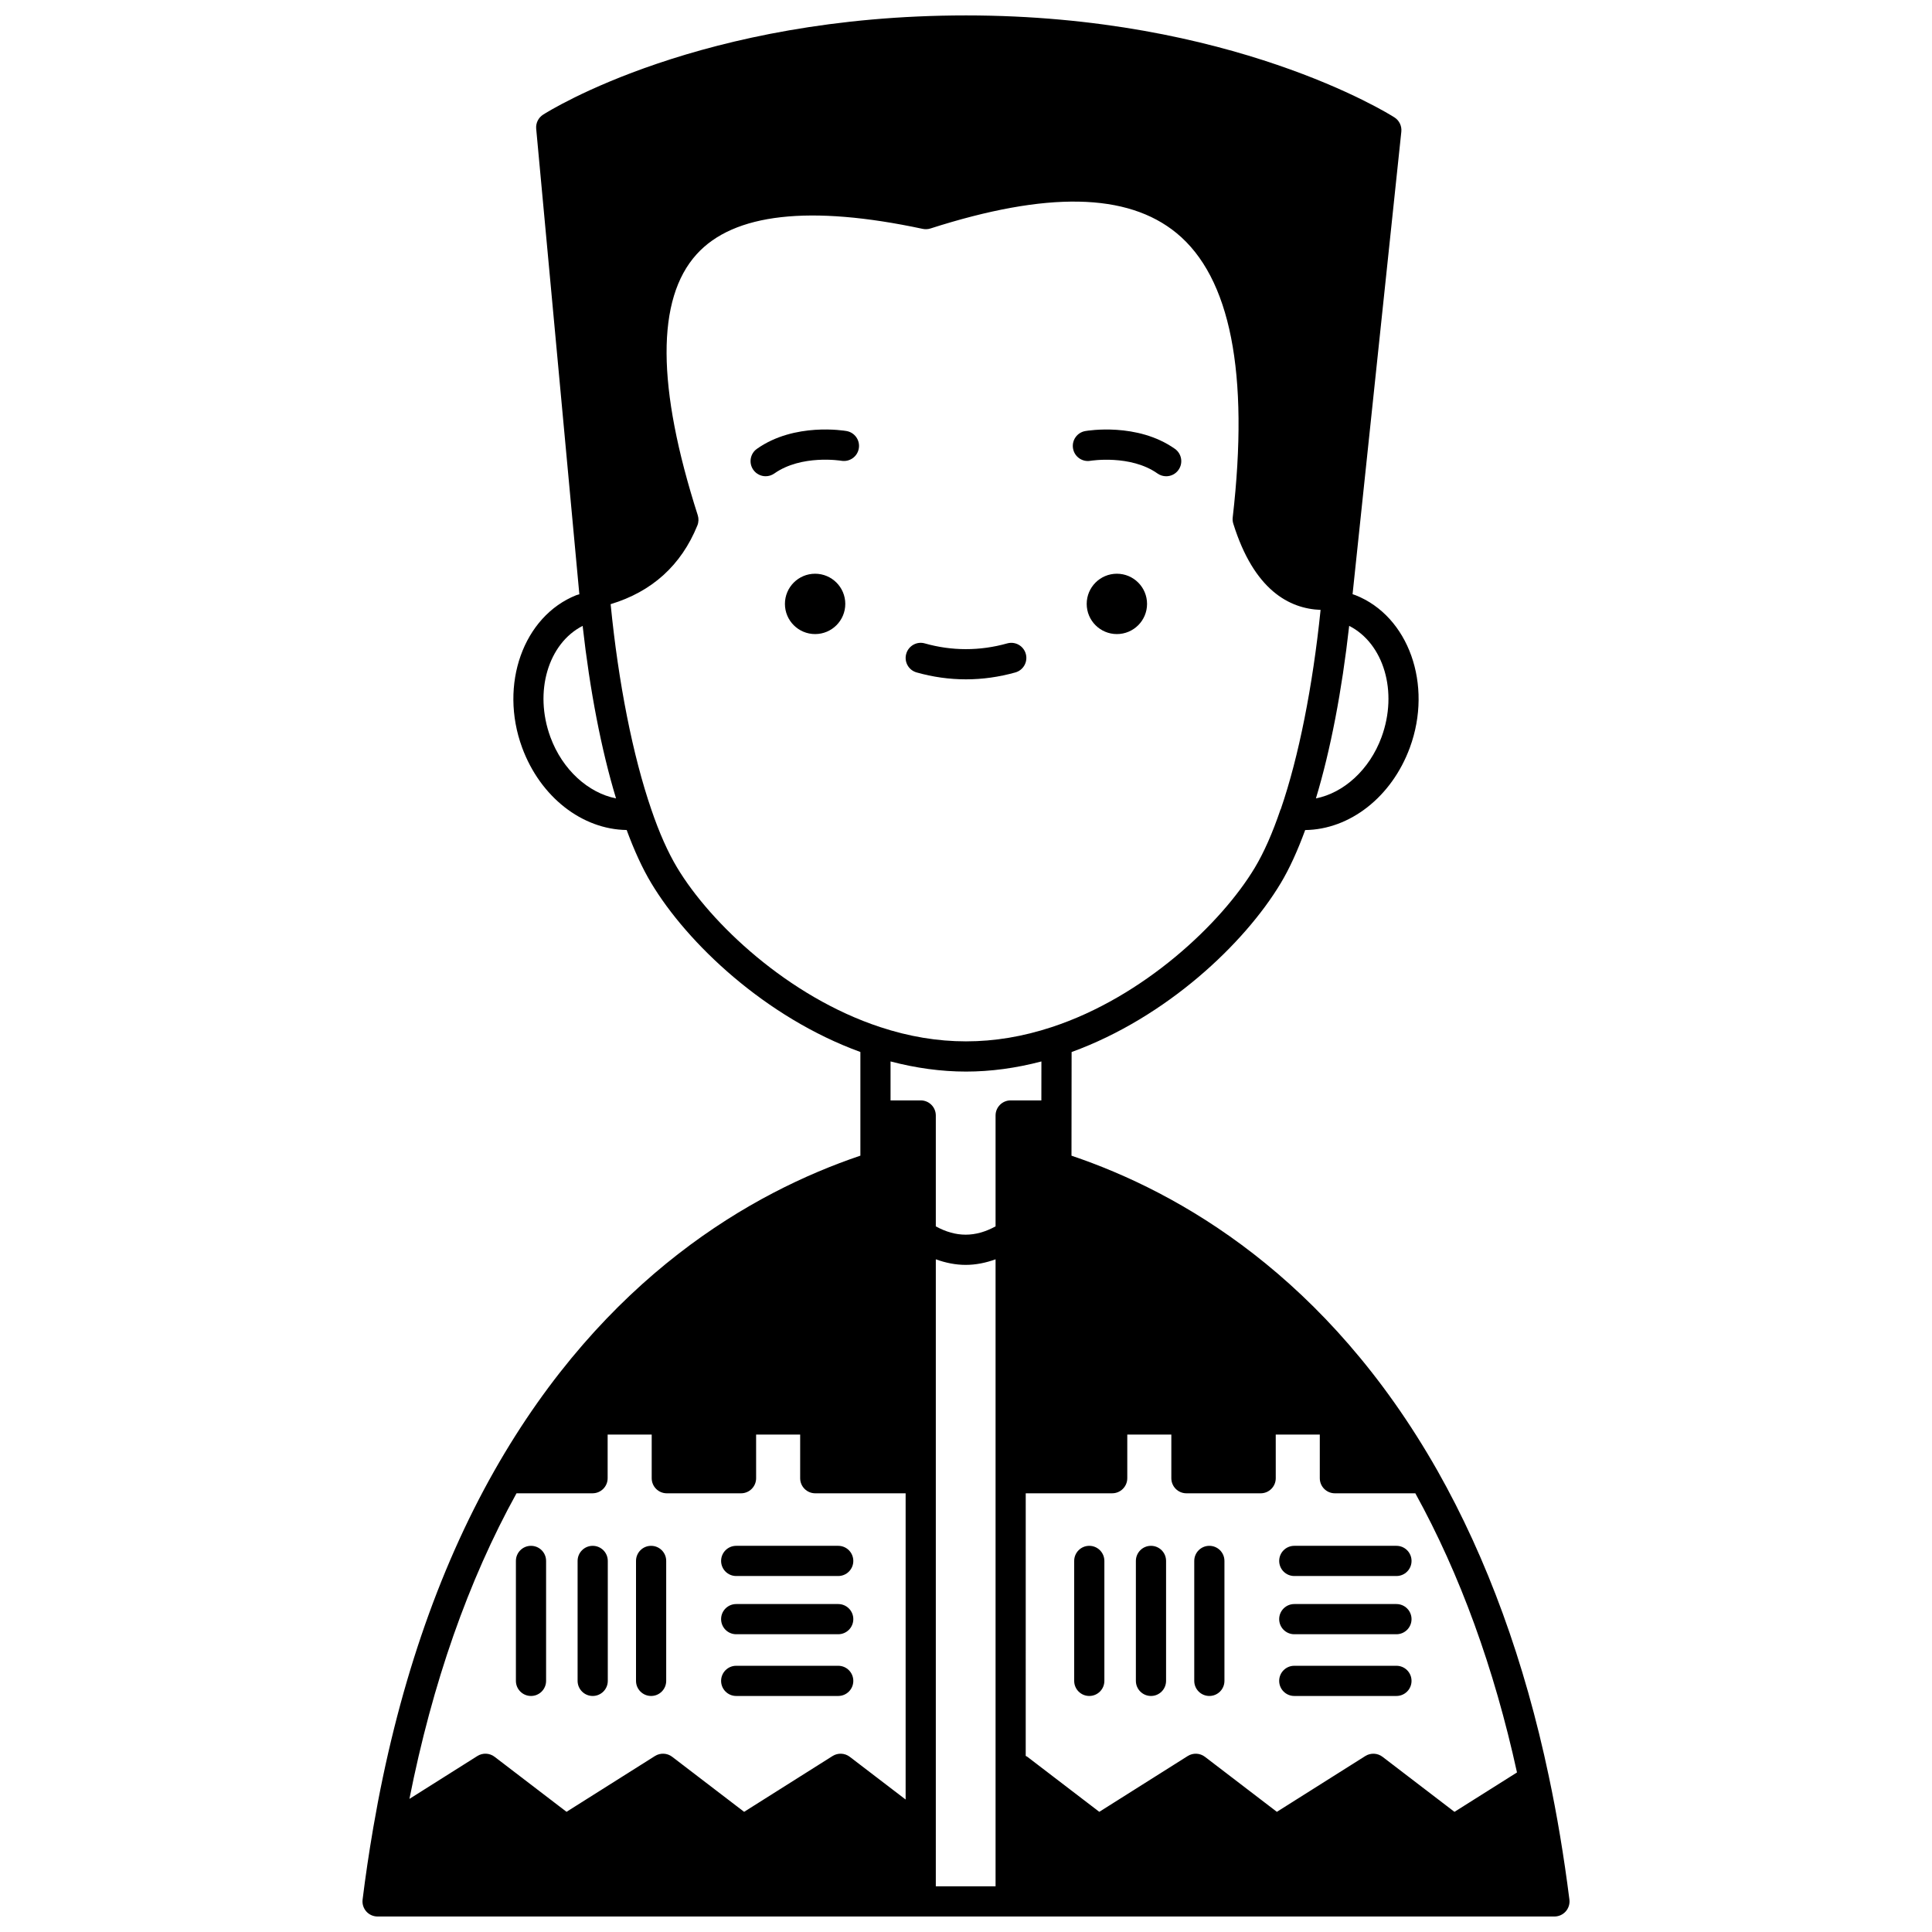 <?xml version="1.0" encoding="UTF-8"?>
<!-- Uploaded to: ICON Repo, www.svgrepo.com, Generator: ICON Repo Mixer Tools -->
<svg width="800px" height="800px" version="1.1" viewBox="144 144 512 512" xmlns="http://www.w3.org/2000/svg">
 <defs>
  <clipPath id="a">
   <path d="m240 148.09h320v503.81h-320z"/>
  </clipPath>
 </defs>
 <path d="m447.98 304.04c0 4.418-3.582 7.996-7.996 7.996-4.418 0-7.996-3.578-7.996-7.996 0-4.418 3.578-7.996 7.996-7.996 4.414 0 7.996 3.578 7.996 7.996"/>
 <path d="m368.01 304.04c0 4.418-3.582 7.996-8 7.996-4.414 0-7.996-3.578-7.996-7.996 0-4.418 3.582-7.996 7.996-7.996 4.418 0 8 3.578 8 7.996"/>
 <path d="m433 266.11c0.098-0.012 10.59-1.688 17.746 3.367 0.703 0.496 1.508 0.734 2.305 0.734 1.25 0 2.492-0.586 3.266-1.691 1.277-1.805 0.848-4.297-0.957-5.574-9.965-7.039-23.191-4.809-23.75-4.711-2.176 0.383-3.625 2.453-3.242 4.629 0.375 2.18 2.449 3.637 4.633 3.246z"/>
 <path d="m368.35 258.23c-0.562-0.098-13.789-2.328-23.754 4.711-1.805 1.273-2.234 3.766-0.957 5.574 0.777 1.098 2.012 1.691 3.266 1.691 0.797 0 1.598-0.238 2.305-0.734 7.207-5.082 17.656-3.383 17.762-3.363 2.172 0.363 4.242-1.074 4.617-3.246 0.387-2.176-1.062-4.246-3.238-4.633z"/>
 <path d="m386.91 322.2c4.285 1.215 8.688 1.832 13.09 1.832 4.359 0 8.754-0.617 13.078-1.828 2.125-0.598 3.367-2.805 2.766-4.93-0.602-2.129-2.789-3.363-4.93-2.766-7.266 2.043-14.711 2.016-21.82 0.004-2.109-0.621-4.332 0.629-4.934 2.754-0.609 2.125 0.625 4.336 2.75 4.934z"/>
 <g clip-path="url(#a)">
  <path d="m554.46 614.77c-6.402-30.434-16.324-57.688-29.504-80.996-29.238-51.531-68.344-73.832-97-83.504l0.031-27.469c25.195-9.168 45.859-28.816 55.406-44.73 2.301-3.82 4.469-8.586 6.492-14.098 11.801-0.145 22.906-8.715 27.742-21.852 6.137-16.695-0.336-34.816-14.391-40.383-0.25-0.105-0.531-0.176-0.793-0.273l12.922-122.57c0.16-1.508-0.551-2.981-1.832-3.789-1.727-1.113-43.328-27.02-113.53-27.02-70.219 0-110.4 25.23-112.08 26.301-1.258 0.805-1.965 2.246-1.828 3.738l11.438 123.37c-0.246 0.09-0.527 0.117-0.773 0.215-14.074 5.594-20.527 23.719-14.395 40.406 4.832 13.121 15.922 21.688 27.707 21.844 2.004 5.441 4.188 10.207 6.527 14.098 9.555 15.918 30.223 35.566 55.41 44.73v27.473c-28.664 9.691-67.781 32-97.004 83.504-15.066 26.582-25.863 58.406-32.086 94.582-1.164 6.801-2.086 13.035-2.828 19.062-0.141 1.137 0.215 2.277 0.973 3.141 0.754 0.852 1.852 1.344 2.996 1.344h311.88c1.148 0 2.242-0.492 3-1.355 0.758-0.859 1.113-2.008 0.969-3.144-1.465-11.551-3.301-22.531-5.453-32.629zm-154.46-186.79c6.578 0 13.277-0.922 19.984-2.684l-0.012 10.32h-8.137c-2.211 0-4 1.789-4 4v29.383c-5.363 2.938-10.48 2.934-15.836 0.004v-29.387c0-2.211-1.789-4-4-4h-7.996v-10.324c6.711 1.758 13.414 2.688 19.996 2.688zm129.45 196.18-19.066-14.586c-1.324-1.016-3.148-1.094-4.562-0.207l-23.438 14.789-19.062-14.582c-1.328-1.016-3.148-1.094-4.562-0.207l-23.438 14.789-19.066-14.586c-0.133-0.102-0.289-0.152-0.43-0.23l0.004-69.602h22.91c2.211 0 4-1.789 4-4v-11.555h11.676v11.559c0 2.211 1.789 4 4 4h19.672c2.211 0 4-1.789 4-4l-0.004-11.559h11.676v11.559c0 2.211 1.789 4 4 4h21.32c11.828 21.449 20.879 46.301 26.938 73.977zm-248.57-84.422h20.152c2.211 0 4-1.789 4-4v-11.555h11.676v11.559c0 2.211 1.789 4 4 4h19.672c2.211 0 4-1.789 4-4l-0.004-11.559h11.676v11.559c0 2.211 1.789 4 4 4h23.949v81.152l-14.801-11.32c-1.328-1.016-3.148-1.094-4.562-0.207l-23.438 14.789-19.066-14.586c-1.324-1.016-3.148-1.094-4.562-0.207l-23.438 14.789-19.062-14.582c-1.328-1.016-3.148-1.094-4.562-0.207l-18.008 11.363c6.07-30.652 15.59-57.852 28.379-80.988zm111.12 89.465v-0.051-151.42c2.621 0.949 5.266 1.477 7.914 1.477 2.652 0 5.293-0.523 7.922-1.477v166.16h-15.836zm118.12-289.85c-3.191 8.664-10.039 14.785-17.387 16.23 3.879-12.824 6.879-28.457 8.812-45.723 9.121 4.637 13.012 17.418 8.574 29.492zm-220.25 0.004c-4.438-12.066-0.562-24.852 8.535-29.492 1.93 17.195 4.941 32.812 8.852 45.723-7.336-1.449-14.199-7.57-17.387-16.23zm33.582 34.582c-2.449-4.078-4.75-9.25-6.84-15.395-4.906-14.254-8.734-33.562-10.789-54.434 10.941-3.305 18.688-10.277 22.984-20.848 0.352-0.871 0.387-1.836 0.102-2.731-10.91-34.043-11.012-57.305-0.301-69.145 9.828-10.863 30-13.121 59.914-6.734 0.684 0.145 1.387 0.113 2.059-0.102 30.844-9.891 52.176-9.484 65.223 1.227 14.277 11.73 19.285 37.082 14.875 75.359-0.066 0.555-0.012 1.117 0.156 1.648 5.5 17.633 14.859 22.527 23.133 22.844-2.086 20.289-5.793 38.914-10.492 52.637-0.012 0.031-0.016 0.062-0.031 0.098-0.004 0.016-0.008 0.031-0.016 0.047-0.023 0.055-0.07 0.098-0.094 0.156-2.109 6.227-4.402 11.398-6.797 15.383-8.84 14.734-29.445 34.238-53.805 42.242-15.281 5.039-30.188 5.043-45.48-0.004-24.355-8.008-44.957-27.512-53.801-42.25z"/>
 </g>
 <path d="m316.55 593.45c2.211 0 4-1.789 4-4v-31.789c0-2.211-1.789-4-4-4-2.211 0-4 1.789-4 4v31.789c0 2.211 1.789 4 4 4z"/>
 <path d="m301.07 593.45c2.211 0 4-1.789 4-4v-31.789c0-2.211-1.789-4-4-4-2.211 0-4 1.789-4 4v31.789c0.004 2.211 1.793 4 4 4z"/>
 <path d="m284.72 593.45c2.211 0 4-1.789 4-4v-31.789c0-2.211-1.789-4-4-4-2.211 0-4 1.789-4 4v31.789c0 2.211 1.789 4 4 4z"/>
 <path d="m339.1 561.66h27.035c2.211 0 4-1.789 4-4s-1.789-4-4-4h-27.035c-2.211 0-4 1.789-4 4 0 2.215 1.793 4 4 4z"/>
 <path d="m339.1 577.09h27.035c2.211 0 4-1.789 4-4 0-2.211-1.789-4-4-4h-27.035c-2.211 0-4 1.789-4 4 0 2.215 1.793 4 4 4z"/>
 <path d="m339.1 593.45h27.035c2.211 0 4-1.789 4-4 0-2.211-1.789-4-4-4h-27.035c-2.211 0-4 1.789-4 4 0 2.211 1.793 4 4 4z"/>
 <path d="m464.49 553.66c-2.211 0-4 1.789-4 4v31.789c0 2.211 1.789 4 4 4 2.211 0 4-1.789 4-4v-31.789c0-2.211-1.789-4-4-4z"/>
 <path d="m449.02 553.66c-2.211 0-4 1.789-4 4v31.789c0 2.211 1.789 4 4 4s4-1.789 4-4v-31.789c0-2.211-1.789-4-4-4z"/>
 <path d="m432.67 553.66c-2.211 0-4 1.789-4 4v31.789c0 2.211 1.789 4 4 4 2.211 0 4-1.789 4-4v-31.789c-0.004-2.211-1.793-4-4-4z"/>
 <path d="m487 561.66h27.074c2.211 0 4-1.789 4-4s-1.789-4-4-4h-27.074c-2.211 0-4 1.789-4 4 0.004 2.215 1.793 4 4 4z"/>
 <path d="m514.07 569.09h-27.074c-2.211 0-4 1.789-4 4s1.789 4 4 4h27.074c2.211 0 4-1.789 4-4s-1.789-4-4-4z"/>
 <path d="m514.07 585.45h-27.074c-2.211 0-4 1.789-4 4 0 2.211 1.789 4 4 4h27.074c2.211 0 4-1.789 4-4 0-2.215-1.789-4-4-4z"/>
</svg>
